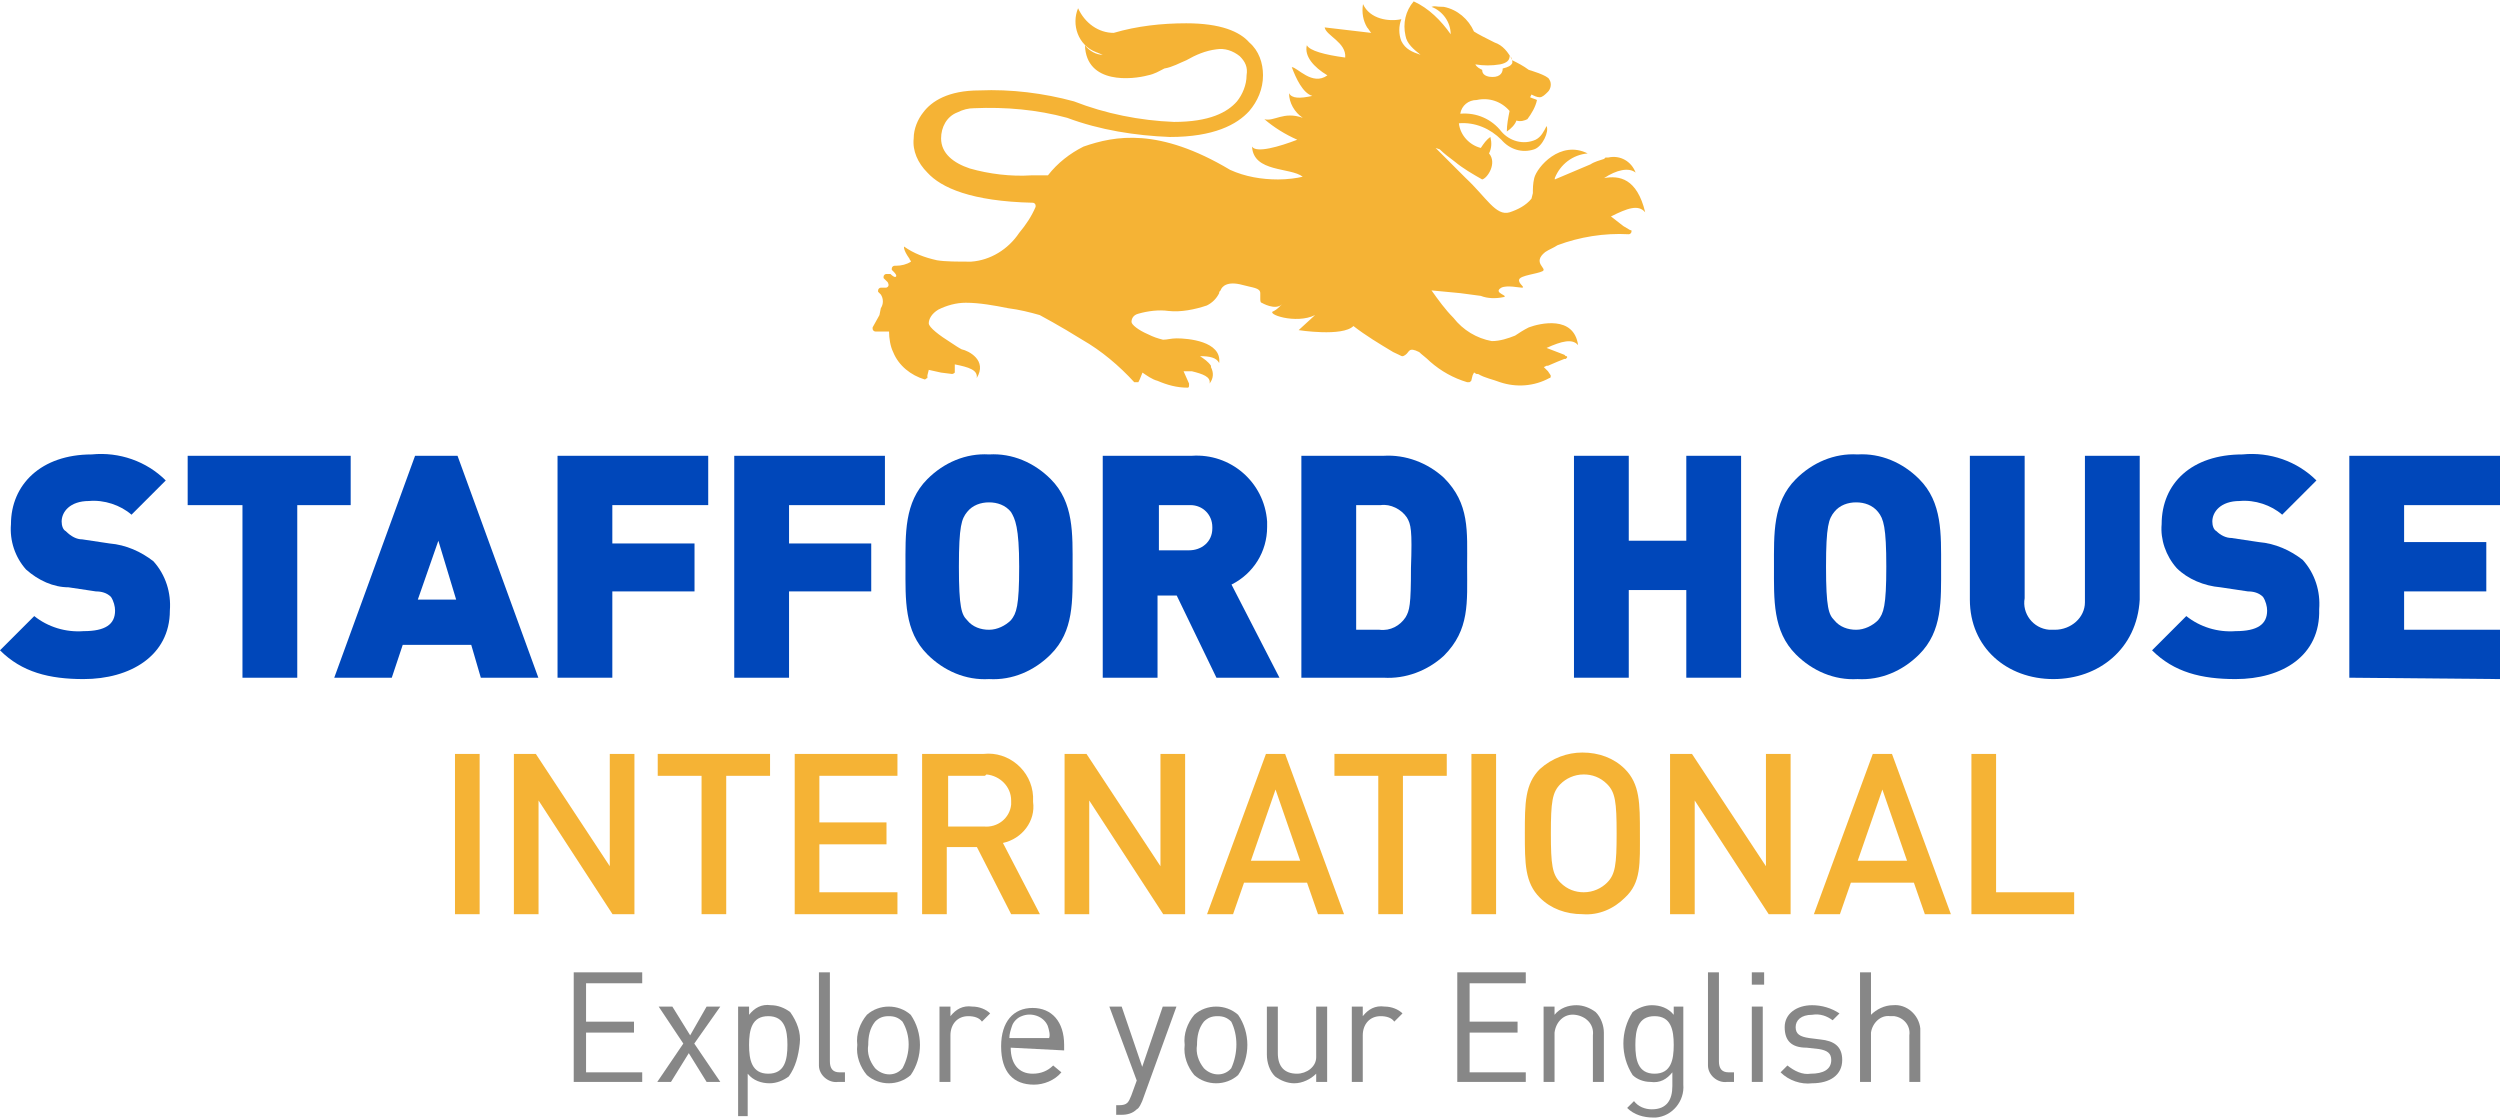 <?xml version="1.0" encoding="utf-8"?>
<!-- Generator: Adobe Illustrator 24.0.2, SVG Export Plug-In . SVG Version: 6.00 Build 0)  -->
<svg version="1.1" id="Layer_1" xmlns="http://www.w3.org/2000/svg" xmlns:xlink="http://www.w3.org/1999/xlink" x="0px" y="0px"
	 viewBox="0 0 182.5 81.6" style="enable-background:new 0 0 182.5 81.6;" xml:space="preserve">
<style type="text/css">
	.st0{fill:#F5B335;}
	.st1{fill:#0047BA;}
	.st2{fill:#878787;}
</style>
<g id="Group_1514">
	<path id="Path_114" class="st0" d="M117.1,13c0.9-0.6,1.8-0.8,2.3-0.4c-0.3-0.8-1.1-1.3-2-1.1c0,0,0,0-0.1,0c0,0-0.1,0-0.1,0
		l-0.1,0.1c-0.3,0.1-0.7,0.2-1,0.4l-2.6,1.1l0-0.1c0.4-1,1.3-1.7,2.4-1.8c-2-1-3.7,1-3.9,1.8c-0.1,0.4-0.1,0.8-0.1,1.1l-0.1,0.4
		c-0.4,0.5-1,0.8-1.6,1c-1,0.3-1.7-1.1-3.2-2.5l-2.2-2.2l0.3,0.1c0.3,0.3,0.7,0.6,1.1,0.9c0.6,0.5,1.3,0.9,2,1.3
		c0.4-0.1,1.1-1.2,0.5-1.9c0.2-0.4,0.2-0.8,0.1-1.2c-0.3,0.2-0.5,0.5-0.7,0.8c-0.8-0.2-1.5-0.9-1.6-1.8c1.2-0.1,2.3,0.4,3.1,1.2
		c0.6,0.7,1.5,1,2.4,0.7c0.6-0.2,1.1-1.3,0.9-1.7c-0.2,0.4-0.4,0.8-0.8,1c-0.9,0.4-1.9,0.1-2.5-0.6c-0.7-0.9-1.8-1.4-3-1.3
		c0.1-0.6,0.6-1,1.2-1c0.9-0.2,1.8,0.1,2.4,0.8c-0.1,0.5-0.2,1-0.2,1.5c0.3-0.2,0.6-0.5,0.7-0.8c0.3,0.1,0.6,0,0.8-0.1
		c0.3-0.4,0.6-0.9,0.7-1.4c-0.2-0.1-0.3-0.1-0.5-0.2l0.1-0.2c0.2,0.1,0.4,0.2,0.6,0.2c0.2,0,0.4-0.2,0.6-0.4
		c0.2-0.2,0.3-0.6,0.1-0.9c-0.1-0.3-1.5-0.7-1.5-0.7l0,0c-0.4-0.3-0.8-0.5-1.2-0.7c-0.3-0.6-0.7-1.1-1.3-1.3
		c-0.6-0.3-1.2-0.6-1.5-0.8c-0.4-0.9-1.2-1.6-2.2-1.8c-0.7,0-0.6-0.1-0.9,0c0.8,0.3,1.4,1.1,1.4,2c-0.7-1-1.6-1.9-2.7-2.4
		c-0.6,0.7-0.8,1.6-0.6,2.5c0.1,0.6,0.6,1,1.1,1.4c-0.6-0.2-1.1-0.4-1.4-1c-0.2-0.5-0.2-1.1,0-1.6c-0.9,0.2-2.3,0-2.8-1.1
		c-0.1,0.6,0,1.2,0.3,1.7c0.1,0.1,0.2,0.3,0.3,0.4c-0.9-0.1-2.6-0.3-3.4-0.4c0.1,0.6,1.6,1.1,1.5,2.2c-1.5-0.2-2.6-0.5-2.8-0.9
		c-0.2,0.8,0.5,1.6,1.5,2.2c-1.1,0.8-2.2-0.6-2.6-0.6c0.3,0.8,0.8,1.9,1.5,2.1c-0.9,0.2-1.5,0.2-1.7-0.2c0,0.7,0.4,1.4,1,1.8
		c-1.4-0.5-2.1,0.3-2.8,0.1c0.7,0.6,1.5,1.1,2.4,1.5c-1.3,0.5-3,1-3.3,0.5c0.1,1.9,2.8,1.5,3.7,2.2c-0.4,0.1-1.1,0.2-1.8,0.2
		c-1.2,0-2.4-0.2-3.5-0.7c-5.2-3.1-8.4-2.5-10.7-1.7c-1,0.5-1.9,1.2-2.6,2.1c-0.4,0-0.7,0-1.2,0c-1.5,0.1-3.1-0.1-4.5-0.5
		c-1.2-0.4-2.1-1.1-2.1-2.2c0-0.8,0.4-1.6,1.2-1.9c0.4-0.2,0.8-0.3,1.2-0.3c2.3-0.1,4.6,0.1,6.8,0.7c2.4,0.9,5,1.3,7.5,1.4
		c3.2,0,4.9-0.9,5.8-1.9c0.6-0.7,1-1.6,1-2.6c0-0.9-0.3-1.8-1-2.4c-0.7-0.8-2.1-1.4-4.6-1.4c-1.8,0-3.6,0.2-5.3,0.7
		c-1.1,0-2.1-0.7-2.6-1.8c-0.5,1.2,0,2.7,1.3,3.2c0,0,0,0,0,0L80.5,4c-0.5,0-1-0.3-1.3-0.7c0.1,2.9,3.5,2.5,4.6,2.2
		C84.3,5.4,84.6,5.2,85,5c0.6-0.1,1.1-0.4,1.6-0.6c0.7-0.4,1.4-0.7,2.2-0.8c0.6-0.1,1.2,0.1,1.7,0.5c0.4,0.4,0.6,0.8,0.5,1.4
		c0,0.7-0.3,1.4-0.7,1.9c-0.7,0.8-2,1.5-4.6,1.5c-2.5-0.1-5-0.6-7.3-1.5c-2.2-0.6-4.6-0.9-6.9-0.8c-2.3,0-3.5,0.8-4.1,1.6
		c-0.4,0.5-0.7,1.2-0.7,1.9c-0.1,0.9,0.3,1.8,1,2.5c1,1.1,3.2,2.1,7.7,2.2h0c0.1,0,0.2,0.1,0.2,0.2c0,0,0,0,0,0v0c0,0,0,0,0,0.1
		c-0.3,0.7-0.7,1.3-1.2,1.9c-0.8,1.2-2.1,2-3.5,2.1c-1,0-1.9,0-2.5-0.1c-0.9-0.2-1.7-0.5-2.4-1c0,0-0.1,0.2,0.4,0.9
		c0,0.1,0.1,0.1,0.1,0.2c-0.3,0.2-0.7,0.3-1.1,0.3h-0.1c-0.1,0-0.2,0.1-0.2,0.2c0,0,0,0.1,0,0.1l0,0l0.1,0.1
		c0.1,0.1,0.3,0.3,0.2,0.4S65,20,65,20h-0.3c-0.1,0-0.2,0.1-0.2,0.2c0,0,0,0,0,0c0,0,0,0.1,0,0.1l0,0l0.2,0.2l0.1,0.1
		c0,0,0.2,0.3-0.1,0.4h-0.4c-0.1,0-0.2,0.1-0.2,0.2c0,0,0,0,0,0c0,0,0,0.1,0,0.1l0,0l0.2,0.2c0.2,0.3,0.2,0.7,0,1L64.2,23l-0.5,0.9
		l0,0c0,0,0,0,0,0.1c0,0.1,0.1,0.2,0.2,0.2c0,0,0,0,0,0h1c0,0.5,0.1,1.1,0.3,1.5c0.4,1,1.3,1.7,2.3,2h0c0.1,0,0.1-0.1,0.2-0.1v0
		l0-0.2l0.1-0.4l0.9,0.2l0.8,0.1c0.1,0,0.2-0.1,0.2-0.1v0l0-0.3l0-0.3c1,0.2,1.7,0.4,1.6,1c0.8-1.3-0.6-2-1.1-2.1
		c-0.2-0.1-0.5-0.3-0.8-0.5c-0.8-0.5-1.6-1.1-1.6-1.4s0.2-0.7,0.7-1c0.6-0.3,1.3-0.5,2-0.5c1,0,2.1,0.2,3.1,0.4
		c0.8,0.1,1.6,0.3,2.3,0.5c0,0,1.5,0.8,3.1,1.8c1.4,0.8,2.7,1.9,3.8,3.1l0.3,0l0.1-0.2l0.2-0.5c0.3,0.2,0.7,0.5,1.1,0.6
		c0.7,0.3,1.4,0.5,2.2,0.5h0c0.1,0,0.1-0.1,0.1-0.2c0,0,0,0,0-0.1l-0.4-0.9l0.6,0c0.8,0.2,1.4,0.4,1.3,0.9c0.3-0.4,0.3-0.8,0.1-1.2
		c0,0,0-0.1,0-0.1l0,0c-0.2-0.3-0.5-0.5-0.8-0.7l0,0c0.7,0,1.2,0.1,1.4,0.5c0.2-1.6-2.3-1.8-3.1-1.8c-0.4,0-0.7,0.1-1,0.1
		c-0.4-0.1-0.7-0.2-1.1-0.4c-0.7-0.3-1.2-0.7-1.2-0.9c0-0.2,0.1-0.5,0.5-0.6c0.7-0.2,1.5-0.3,2.2-0.2c0.9,0.1,1.9-0.1,2.8-0.4
		c0.4-0.2,0.7-0.5,0.9-0.9l0,0c0-0.1,0-0.1,0.1-0.2c0.1-0.3,0.5-0.7,1.6-0.4c0.7,0.2,1.3,0.2,1.3,0.6l0,0v0.4l0,0
		c0,0.1,0,0.3,0.1,0.3c0,0,1,0.6,1.5,0.1c-0.2,0.2-0.4,0.4-0.6,0.5c-0.7,0.2,1.6,1,3,0.3l-1.2,1.1c0,0,3.2,0.5,4-0.3
		c0.9,0.7,1.9,1.3,2.9,1.9c0.7,0.3,0.6,0.4,0.9,0.2s0.2-0.6,1-0.2c0.2,0.2,0.5,0.4,0.8,0.7c0.8,0.7,1.7,1.2,2.7,1.5h0.1
		c0.1,0,0.1,0,0.2-0.1l0,0l0.1-0.4l0,0l0.1-0.2c0.1,0,0.1,0.1,0.2,0.1l0.1,0c0.5,0.3,1.1,0.4,1.6,0.6c1.2,0.4,2.5,0.3,3.6-0.3l0,0
		c0.1,0,0.1-0.1,0.1-0.1c0,0,0-0.1,0-0.1l0,0l-0.2-0.3l-0.2-0.2l0,0l-0.1-0.1l0.2-0.1l0.1,0l0.7-0.3l0.5-0.2l0.1,0
		c0,0,0.1-0.1,0.1-0.1c0-0.1,0-0.1-0.1-0.1l-0.1-0.1l-1.3-0.5c1.1-0.5,1.9-0.7,2.3-0.2c-0.3-2.2-2.8-1.6-3.6-1.3
		c-0.4,0.2-0.7,0.4-1,0.6c-0.5,0.2-1.1,0.4-1.7,0.4c-1.1-0.2-2.1-0.8-2.8-1.7c-0.6-0.6-1.1-1.3-1.6-2l2.1,0.2l1.5,0.2
		c0.5,0.2,1.1,0.2,1.6,0.1c0.6-0.1-0.8-0.3-0.1-0.7c0.4-0.2,1.3,0,1.5,0c0.3,0-0.3-0.3-0.2-0.6s1.3-0.4,1.7-0.6s-0.8-0.6,0.2-1.4
		c0.3-0.2,0.6-0.3,0.9-0.5c1.6-0.6,3.4-0.9,5.2-0.8c0.1,0,0.2-0.1,0.2-0.2c0,0,0,0,0,0c0-0.1,0-0.1-0.1-0.1l-0.5-0.3l-0.9-0.7
		c1.2-0.6,2-0.9,2.5-0.3C119.5,13,118.2,12.8,117.1,13z M109.5,4.7c0.5-0.1,0.7-0.3,0.7-0.6c0.2,0.1,0.2,0.3,0.2,0.5
		c-0.1,0.2-0.3,0.3-0.7,0.4c0,0.4-0.3,0.7-1,0.6c-0.5-0.1-0.5-0.4-0.5-0.5c-0.2-0.1-0.4-0.2-0.5-0.4C108.3,4.8,108.9,4.8,109.5,4.7z
		"/>
	<g id="Group_1511" transform="translate(0 33.173)">
		<path id="Path_115" class="st1" d="M6.1,16.4c-2.5,0-4.5-0.5-6.1-2.1l2.5-2.5c1,0.8,2.3,1.2,3.6,1.1c1.6,0,2.3-0.5,2.3-1.5
			c0-0.3-0.1-0.7-0.3-1c-0.3-0.3-0.7-0.4-1.1-0.4l-2-0.3C3.9,9.7,2.8,9.2,1.9,8.4C1.1,7.5,0.7,6.3,0.8,5.1C0.8,2.2,3,0,6.7,0
			c2-0.2,4,0.5,5.4,1.9L9.6,4.4c-0.8-0.7-2-1.1-3.1-1c-1.4,0-2,0.8-2,1.5c0,0.3,0.1,0.6,0.3,0.7C5.2,6,5.6,6.2,6,6.2l2,0.3
			c1.2,0.1,2.3,0.6,3.2,1.3c0.9,1,1.3,2.3,1.2,3.6C12.4,14.7,9.5,16.4,6.1,16.4z"/>
		<path id="Path_116" class="st1" d="M21.7,3.7v12.6h-4V3.7h-4V0.1h11.9v3.6H21.7z"/>
		<path id="Path_117" class="st1" d="M35.1,16.3l-0.7-2.4h-5l-0.8,2.4h-4.2l5.9-16.2h3.1l5.9,16.2H35.1z M32,6.3l-1.5,4.3h2.8
			L32,6.3z"/>
		<path id="Path_118" class="st1" d="M44.7,3.7v2.8h6v3.5h-6v6.3h-4V0.1h11v3.6L44.7,3.7L44.7,3.7z"/>
		<path id="Path_119" class="st1" d="M57.6,3.7v2.8h6v3.5h-6v6.3h-4V0.1h11v3.6L57.6,3.7L57.6,3.7z"/>
		<path id="Path_120" class="st1" d="M76.7,14.6c-1.2,1.2-2.8,1.9-4.5,1.8c-1.7,0.1-3.3-0.6-4.5-1.8c-1.7-1.7-1.6-4-1.6-6.4
			s-0.1-4.7,1.6-6.4c1.2-1.2,2.8-1.9,4.5-1.8c1.7-0.1,3.3,0.6,4.5,1.8c1.7,1.7,1.6,4,1.6,6.4C78.3,10.7,78.4,12.9,76.7,14.6z
			 M73.8,4.2c-0.4-0.5-1-0.7-1.6-0.7c-0.6,0-1.2,0.2-1.6,0.7c-0.4,0.5-0.6,1-0.6,4s0.2,3.5,0.6,3.9c0.4,0.5,1,0.7,1.6,0.7
			c0.6,0,1.2-0.3,1.6-0.7c0.4-0.5,0.6-1,0.6-3.9S74.1,4.7,73.8,4.2L73.8,4.2z"/>
		<path id="Path_121" class="st1" d="M88.8,16.3l-2.9-6h-1.4v6h-4V0.1H87c2.8-0.2,5.3,1.9,5.5,4.8c0,0.1,0,0.3,0,0.4
			c0,1.8-1,3.4-2.6,4.2l3.5,6.8L88.8,16.3z M86.9,3.7h-2.3V7h2.2c0.9,0,1.7-0.6,1.7-1.6c0,0,0-0.1,0-0.1c0-0.9-0.7-1.6-1.6-1.6
			C86.9,3.7,86.9,3.7,86.9,3.7L86.9,3.7z"/>
		<path id="Path_122" class="st1" d="M105.4,14.7c-1.2,1.1-2.8,1.7-4.4,1.6h-6V0.1h6c1.6-0.1,3.2,0.5,4.4,1.6
			c1.9,1.9,1.7,3.9,1.7,6.5S107.3,12.8,105.4,14.7z M102.7,4.6c-0.4-0.6-1.2-1-1.9-0.9H99v9.1h1.7c0.8,0.1,1.5-0.3,1.9-0.9
			c0.3-0.5,0.4-0.9,0.4-3.6C103.1,5.5,103,5.1,102.7,4.6z"/>
		<path id="Path_123" class="st1" d="M123.1,16.3V9.9h-4.2v6.4h-4V0.1h4v6.2h4.2V0.1h4v16.2L123.1,16.3z"/>
		<path id="Path_124" class="st1" d="M140.1,14.6c-1.2,1.2-2.8,1.9-4.5,1.8c-1.7,0.1-3.3-0.6-4.5-1.8c-1.7-1.7-1.6-4-1.6-6.4
			s-0.1-4.7,1.6-6.4c1.2-1.2,2.8-1.9,4.5-1.8c1.7-0.1,3.3,0.6,4.5,1.8c1.7,1.7,1.6,4,1.6,6.4C141.7,10.7,141.8,12.9,140.1,14.6z
			 M137.1,4.2c-0.4-0.5-1-0.7-1.6-0.7c-0.6,0-1.2,0.2-1.6,0.7c-0.4,0.5-0.6,1-0.6,4s0.2,3.5,0.6,3.9c0.4,0.5,1,0.7,1.6,0.7
			c0.6,0,1.2-0.3,1.6-0.7c0.4-0.5,0.6-1,0.6-3.9S137.5,4.7,137.1,4.2L137.1,4.2z"/>
		<path id="Path_125" class="st1" d="M149.9,16.4c-3.4,0-6.1-2.3-6.1-5.8V0.1h4v10.4c-0.2,1.1,0.6,2.2,1.8,2.3c0.1,0,0.3,0,0.4,0
			c1.2,0,2.2-0.9,2.2-2c0-0.1,0-0.2,0-0.3V0.1h4v10.5C156,14.2,153.2,16.4,149.9,16.4z"/>
		<path id="Path_126" class="st1" d="M163.2,16.4c-2.5,0-4.5-0.5-6.1-2.1l2.5-2.5c1,0.8,2.3,1.2,3.6,1.1c1.6,0,2.3-0.5,2.3-1.5
			c0-0.3-0.1-0.7-0.3-1c-0.3-0.3-0.7-0.4-1.1-0.4l-2-0.3c-1.2-0.1-2.4-0.6-3.2-1.4c-0.8-0.9-1.2-2.1-1.1-3.2c0-3,2.2-5.1,5.9-5.1
			c2-0.2,4,0.5,5.4,1.9l-2.5,2.5c-0.8-0.7-2-1.1-3.1-1c-1.4,0-2,0.8-2,1.5c0,0.3,0.1,0.6,0.3,0.7c0.3,0.3,0.7,0.5,1.1,0.5l2,0.3
			c1.2,0.1,2.3,0.6,3.2,1.3c0.9,1,1.3,2.3,1.2,3.6C169.4,14.7,166.6,16.4,163.2,16.4z"/>
		<path id="Path_127" class="st1" d="M171.5,16.3V0.1h11v3.6h-7v2.7h6V10h-6v2.8h7v3.6L171.5,16.3z"/>
	</g>
	<g id="Group_1512" transform="translate(33.214 54.935)">
		<path id="Path_128" class="st0" d="M0,11.8V0.1h1.8v11.7H0z"/>
		<path id="Path_129" class="st0" d="M11.5,11.8L6.1,3.5v8.3H4.3V0.1h1.6l5.4,8.2V0.1h1.8v11.7H11.5z"/>
		<path id="Path_130" class="st0" d="M19.8,1.7v10.1h-1.8V1.7h-3.2V0.1h8.2v1.6H19.8z"/>
		<path id="Path_131" class="st0" d="M24.8,11.8V0.1h7.5v1.6h-5.7v3.4h4.9v1.6h-4.9v3.5h5.7v1.6H24.8z"/>
		<path id="Path_132" class="st0" d="M40.6,11.8l-2.5-4.9h-2.2v4.9h-1.8V0.1h4.5c1.8-0.2,3.5,1.2,3.6,3.1c0,0.1,0,0.2,0,0.4
			C42.4,5,41.4,6.3,40,6.6l2.7,5.2H40.6z M38.6,1.7h-2.6v3.7h2.6c1,0.1,1.9-0.6,2-1.6c0-0.1,0-0.2,0-0.3c0-1-0.8-1.8-1.8-1.9
			C38.7,1.7,38.7,1.7,38.6,1.7z"/>
		<path id="Path_133" class="st0" d="M51.7,11.8l-5.4-8.3v8.3h-1.8V0.1h1.6l5.4,8.2V0.1h1.8v11.7H51.7z"/>
		<path id="Path_134" class="st0" d="M63,11.8l-0.8-2.3h-4.6l-0.8,2.3h-1.9l4.3-11.7h1.4l4.3,11.7H63z M59.9,2.7l-1.8,5.2h3.6
			L59.9,2.7z"/>
		<path id="Path_135" class="st0" d="M69.2,1.7v10.1h-1.8V1.7h-3.2V0.1h8.2v1.6H69.2z"/>
		<path id="Path_136" class="st0" d="M74.2,11.8V0.1h1.8v11.7H74.2z"/>
		<path id="Path_137" class="st0" d="M85.4,10.6c-0.8,0.8-1.9,1.3-3.1,1.2c-1.2,0-2.3-0.4-3.1-1.2c-1.1-1.1-1.1-2.5-1.1-4.7
			s0-3.6,1.1-4.7C80.1,0.4,81.2,0,82.3,0c1.2,0,2.3,0.4,3.1,1.2c1.1,1.1,1.1,2.5,1.1,4.7S86.6,9.5,85.4,10.6z M84.1,2.3
			c-0.5-0.5-1.1-0.7-1.7-0.7c-0.7,0-1.3,0.3-1.7,0.7c-0.6,0.6-0.7,1.3-0.7,3.6s0.1,3,0.7,3.6c0.5,0.5,1.1,0.7,1.7,0.7
			c0.7,0,1.3-0.3,1.7-0.7c0.6-0.6,0.7-1.3,0.7-3.6S84.7,2.9,84.1,2.3z"/>
		<path id="Path_138" class="st0" d="M95.9,11.8l-5.4-8.3v8.3h-1.8V0.1h1.6l5.4,8.2V0.1h1.8v11.7H95.9z"/>
		<path id="Path_139" class="st0" d="M107.3,11.8l-0.8-2.3h-4.6l-0.8,2.3h-1.9l4.3-11.7h1.4l4.3,11.7H107.3z M104.2,2.7l-1.8,5.2
			h3.6L104.2,2.7z"/>
		<path id="Path_140" class="st0" d="M110.7,11.8V0.1h1.8v10.1h5.7v1.6L110.7,11.8z"/>
	</g>
	<g id="Group_1513" transform="translate(41.882 70.98)">
		<path id="Path_141" class="st2" d="M0,8V0h5v0.8H0.9v2.8h3.5v0.8H0.9v2.9H5V8L0,8z"/>
		<path id="Path_142" class="st2" d="M9.7,8L8.4,5.9L7.1,8h-1L8,5.2L6.2,2.5h1l1.3,2.1l1.2-2.1h1L8.8,5.2L10.7,8H9.7z"/>
		<path id="Path_143" class="st2" d="M15.7,7.6c-0.4,0.3-0.9,0.5-1.4,0.5c-0.6,0-1.2-0.2-1.6-0.7v3.1H12v-8h0.8v0.6
			c0.4-0.5,0.9-0.8,1.6-0.7c0.5,0,1,0.2,1.4,0.5c0.5,0.7,0.8,1.5,0.7,2.3C16.4,6.1,16.2,6.9,15.7,7.6z M14.2,3.2
			c-1.2,0-1.4,1-1.4,2.1s0.2,2.1,1.4,2.1s1.4-1,1.4-2.1S15.4,3.2,14.2,3.2z"/>
		<path id="Path_144" class="st2" d="M19.3,8c-0.7,0.1-1.4-0.5-1.4-1.2c0-0.1,0-0.2,0-0.3V0h0.8v6.5c0,0.5,0.2,0.8,0.7,0.8h0.4V8
			L19.3,8z"/>
		<path id="Path_145" class="st2" d="M24.6,7.5c-0.9,0.8-2.3,0.8-3.2,0c-0.5-0.6-0.8-1.4-0.7-2.2c-0.1-0.8,0.2-1.6,0.7-2.2
			c0.9-0.8,2.3-0.8,3.2,0C25.5,4.4,25.5,6.2,24.6,7.5L24.6,7.5z M24,3.6c-0.3-0.3-0.6-0.4-1-0.4c-0.4,0-0.7,0.1-1,0.4
			c-0.4,0.5-0.5,1.1-0.5,1.7C21.4,5.9,21.6,6.5,22,7c0.6,0.6,1.5,0.6,2,0C24.6,5.9,24.6,4.6,24,3.6L24,3.6z"/>
		<path id="Path_146" class="st2" d="M29.8,3.6c-0.2-0.3-0.6-0.4-1-0.4c-0.8,0-1.3,0.6-1.3,1.4c0,0,0,0.1,0,0.1V8h-0.8V2.5h0.8v0.7
			c0.4-0.5,0.9-0.8,1.6-0.7c0.5,0,1,0.2,1.3,0.5L29.8,3.6z"/>
		<path id="Path_147" class="st2" d="M31.9,5.5c0,1.2,0.6,1.9,1.6,1.9c0.6,0,1.1-0.2,1.5-0.6l0.6,0.5c-0.5,0.6-1.3,0.9-2,0.9
			c-1.5,0-2.4-0.9-2.4-2.8c0-1.8,0.9-2.8,2.3-2.8c1.4,0,2.3,1,2.3,2.7v0.4L31.9,5.5L31.9,5.5z M34.6,3.9c-0.3-0.7-1.2-1-1.9-0.7
			c-0.3,0.1-0.6,0.4-0.7,0.7c-0.1,0.3-0.2,0.6-0.2,0.9h2.9C34.8,4.6,34.7,4.2,34.6,3.9L34.6,3.9z"/>
		<path id="Path_148" class="st2" d="M41.5,9.4c-0.1,0.2-0.2,0.5-0.4,0.6c-0.3,0.3-0.7,0.4-1.1,0.4h-0.4V9.7h0.2
			c0.6,0,0.7-0.2,0.9-0.7l0.4-1.1l-2-5.4h0.9l1.5,4.4l1.5-4.4H44L41.5,9.4z"/>
		<path id="Path_149" class="st2" d="M48.5,7.5c-0.9,0.8-2.3,0.8-3.2,0c-0.5-0.6-0.8-1.4-0.7-2.2c-0.1-0.8,0.2-1.6,0.7-2.2
			c0.9-0.8,2.3-0.8,3.2,0C49.4,4.4,49.4,6.2,48.5,7.5L48.5,7.5z M48,3.6c-0.3-0.3-0.6-0.4-1-0.4c-0.4,0-0.7,0.1-1,0.4
			c-0.4,0.5-0.5,1.1-0.5,1.7c-0.1,0.6,0.1,1.2,0.5,1.7c0.6,0.6,1.5,0.6,2,0C48.5,5.9,48.5,4.6,48,3.6L48,3.6z"/>
		<path id="Path_150" class="st2" d="M54.2,8V7.4c-0.4,0.4-1,0.7-1.6,0.7c-0.5,0-1-0.2-1.4-0.5c-0.4-0.4-0.6-1-0.6-1.6V2.5h0.8v3.4
			c0,1,0.5,1.5,1.4,1.5c0.7,0,1.4-0.5,1.4-1.2c0-0.1,0-0.2,0-0.3V2.5H55V8L54.2,8z"/>
		<path id="Path_151" class="st2" d="M59.9,3.6c-0.2-0.3-0.6-0.4-1-0.4c-0.8,0-1.3,0.6-1.3,1.4c0,0,0,0.1,0,0.1V8h-0.8V2.5h0.8v0.7
			c0.4-0.5,0.9-0.8,1.6-0.7c0.5,0,1,0.2,1.3,0.5L59.9,3.6z"/>
		<path id="Path_152" class="st2" d="M64.5,8V0h5v0.8h-4.1v2.8h3.5v0.8h-3.5v2.9h4.1V8L64.5,8z"/>
		<path id="Path_153" class="st2" d="M74.4,8V4.6c0.1-0.8-0.5-1.4-1.3-1.5s-1.4,0.5-1.5,1.3c0,0.1,0,0.1,0,0.2V8h-0.8V2.5h0.8v0.6
			c0.4-0.5,1-0.7,1.6-0.7c0.5,0,1,0.2,1.4,0.5c0.4,0.4,0.6,1,0.6,1.5V8L74.4,8L74.4,8z"/>
		<path id="Path_154" class="st2" d="M78.8,10.6c-0.7,0-1.4-0.2-1.9-0.7l0.5-0.5c0.3,0.4,0.8,0.6,1.3,0.6c1.1,0,1.5-0.7,1.5-1.7V7.3
			c-0.4,0.5-0.9,0.8-1.6,0.7c-0.5,0-1-0.2-1.3-0.5c-0.9-1.4-0.9-3.2,0-4.6c0.4-0.3,0.9-0.5,1.4-0.5c0.6,0,1.2,0.2,1.6,0.7V2.5H81
			v5.7c0.1,1.2-0.8,2.3-2,2.4C79,10.6,78.9,10.6,78.8,10.6z M78.9,3.2c-1.2,0-1.4,1-1.4,2.1s0.2,2.1,1.4,2.1s1.4-1,1.4-2.1
			S80.1,3.2,78.9,3.2L78.9,3.2z"/>
		<path id="Path_155" class="st2" d="M84.2,8c-0.7,0.1-1.4-0.5-1.4-1.2c0-0.1,0-0.2,0-0.3V0h0.8v6.5c0,0.5,0.2,0.8,0.7,0.8h0.4V8
			L84.2,8z"/>
		<path id="Path_156" class="st2" d="M86,0.9V0h0.9v0.9H86z M86,8V2.5h0.8V8H86z"/>
		<path id="Path_157" class="st2" d="M90.4,8.1c-0.8,0.1-1.7-0.2-2.3-0.8l0.5-0.5c0.5,0.4,1.1,0.7,1.7,0.6c0.9,0,1.5-0.3,1.5-1
			c0-0.5-0.3-0.7-0.9-0.8L90,5.5C88.9,5.5,88.4,5,88.4,4c0-1,0.9-1.6,2-1.6c0.7,0,1.4,0.2,2,0.6l-0.5,0.5c-0.4-0.3-0.9-0.5-1.5-0.4
			c-0.8,0-1.2,0.4-1.2,0.9c0,0.5,0.3,0.7,1,0.8L91,4.9c1,0.1,1.6,0.5,1.6,1.5C92.6,7.5,91.7,8.1,90.4,8.1z"/>
		<path id="Path_158" class="st2" d="M97.5,8V4.6c0.1-0.7-0.4-1.3-1.1-1.4c-0.1,0-0.2,0-0.3,0c-0.7-0.1-1.3,0.5-1.4,1.2
			c0,0.1,0,0.2,0,0.2V8h-0.8V0h0.8v3.1c0.4-0.4,1-0.7,1.6-0.7c1-0.1,1.9,0.7,2,1.7c0,0.1,0,0.2,0,0.3V8L97.5,8z"/>
	</g>
</g>
</svg>
